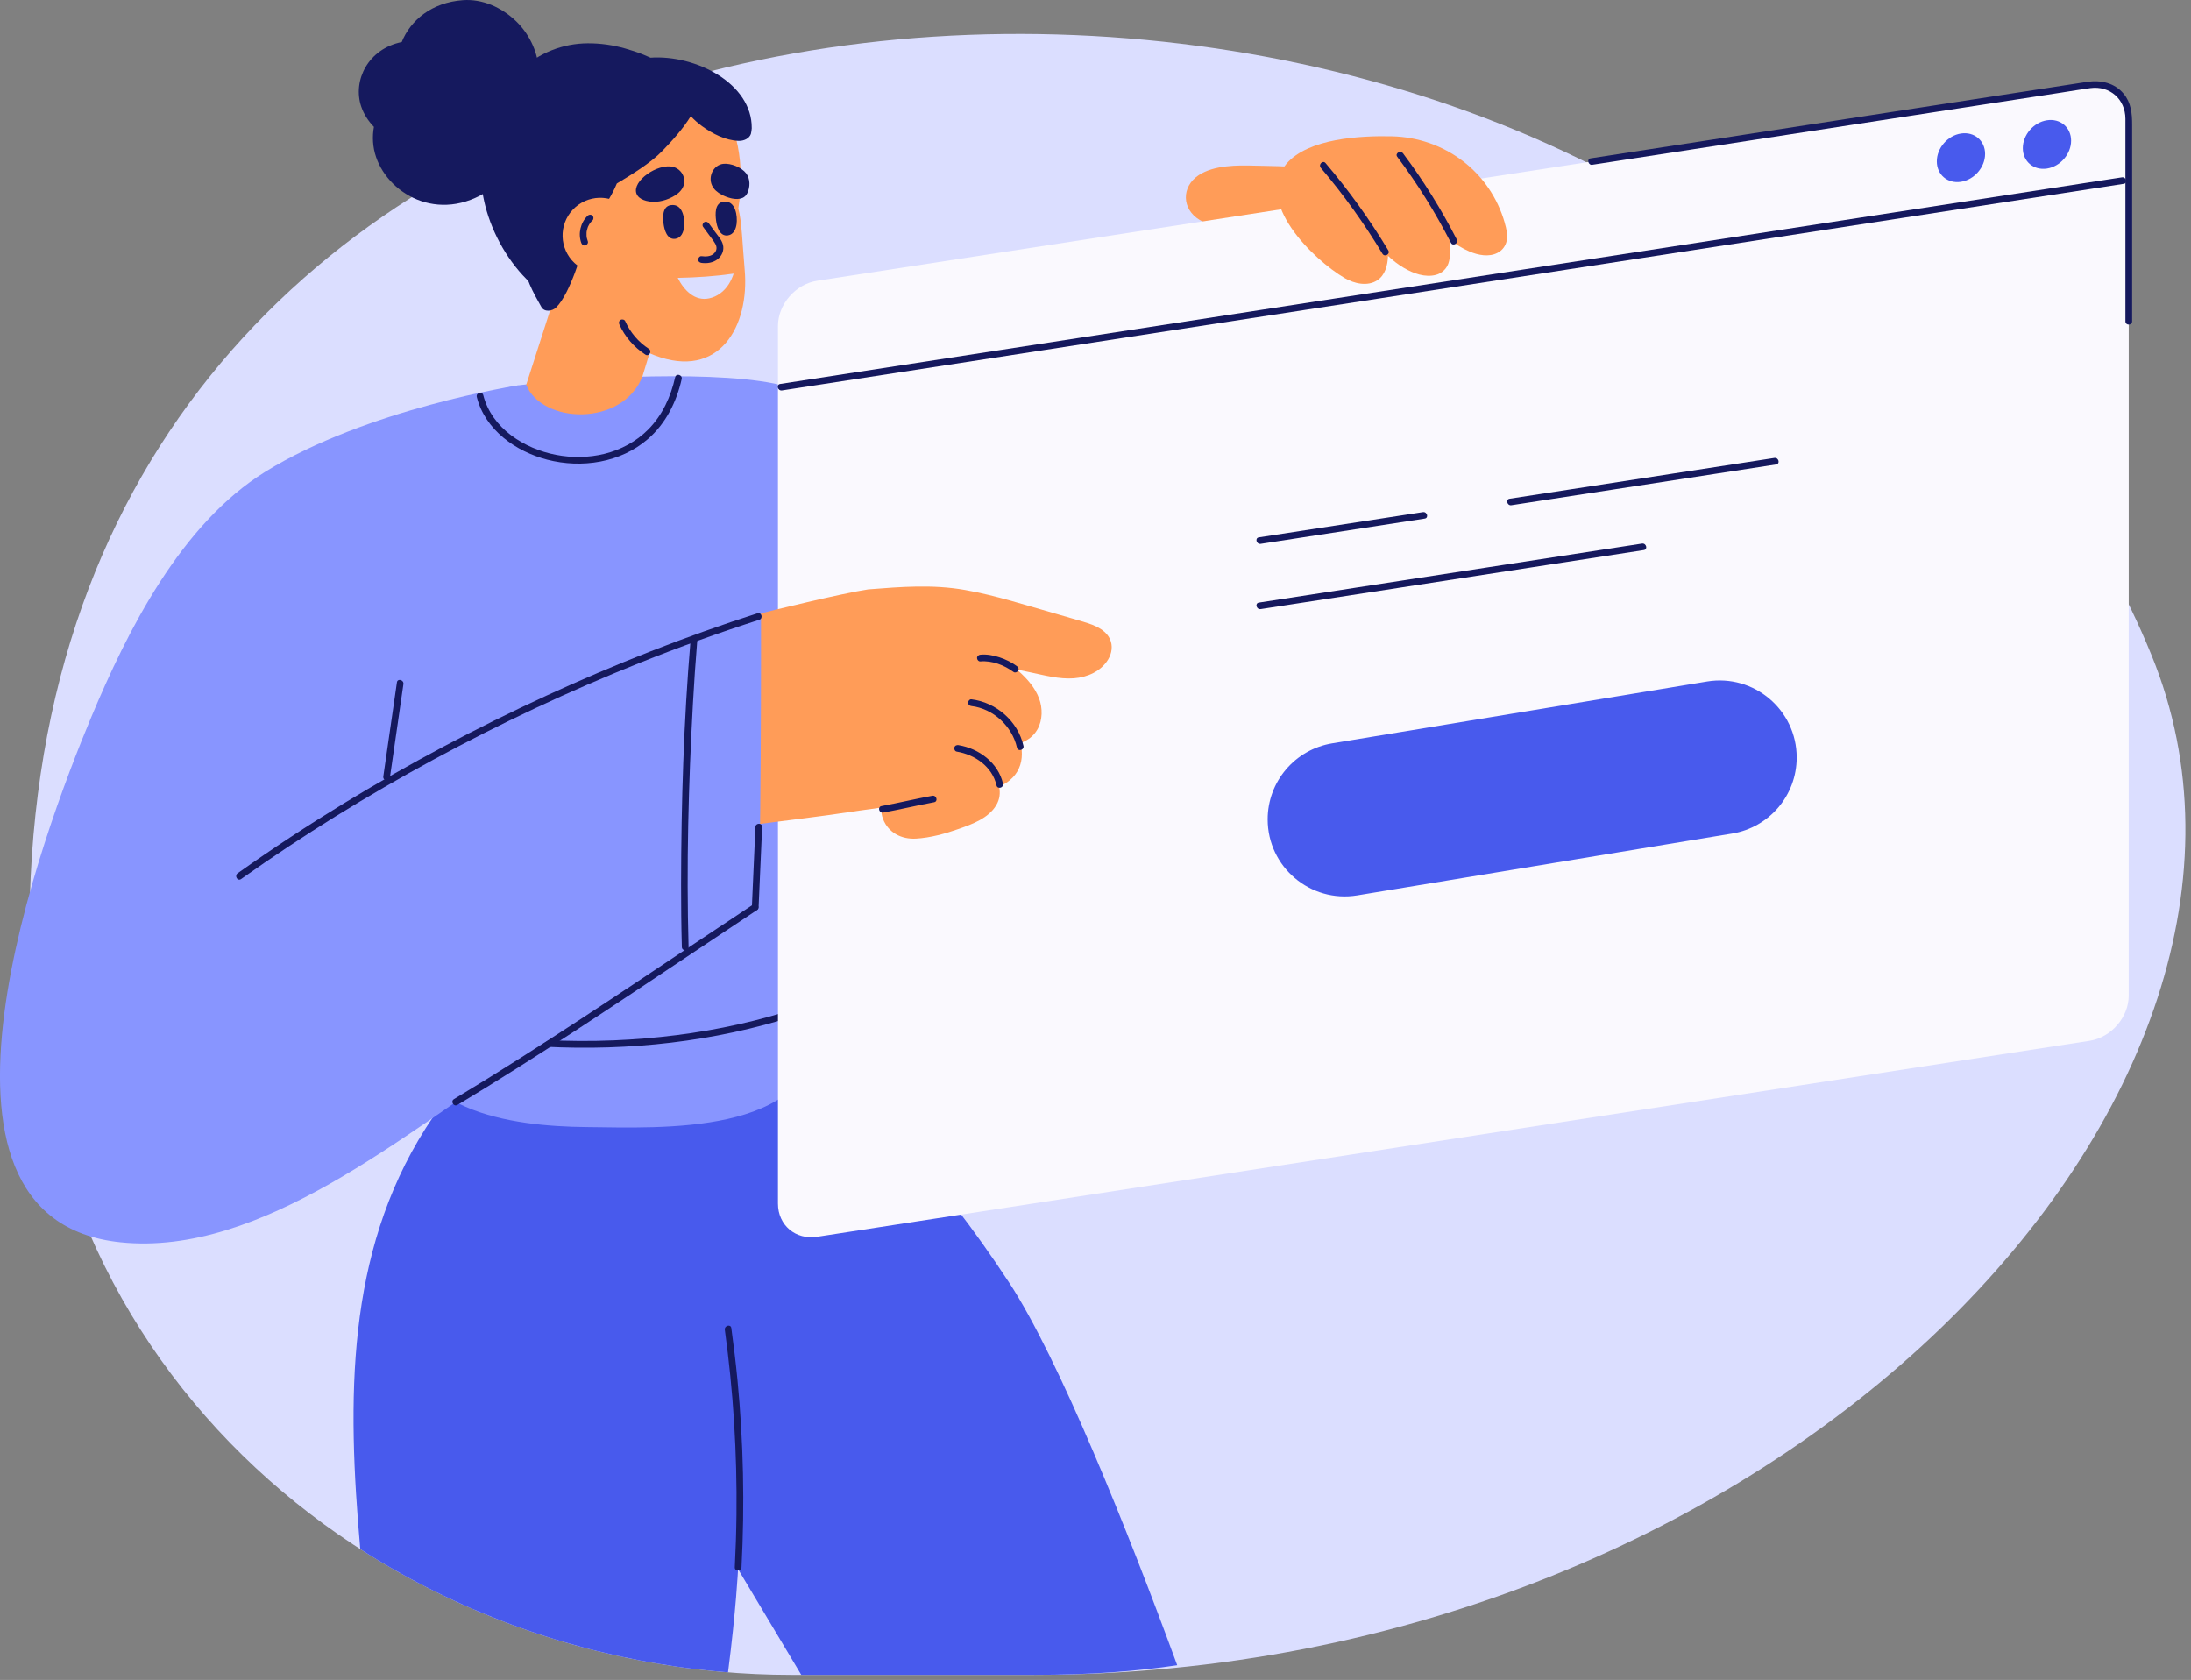 <?xml version="1.0" encoding="UTF-8"?>
<svg xmlns="http://www.w3.org/2000/svg" width="343" height="263" viewBox="0 0 343 263" fill="none">
  <rect x="0" y="0" width="343" height="263" fill="#808080" stroke="none"/>
  <g clip-path="url(#clip0_1461_3244)">
    <path d="M336.832 102.598C320.63 62.935 297.28 57.713 269.424 37.958C180.396 -25.177 3.142 -0.91 4.611 147.561C5.316 218.844 63.892 262.213 123.894 262.213C123.894 262.213 145.234 262.213 161.757 262.213C279.225 262.213 364.678 170.764 336.832 102.598Z" fill="#DBDEFF"></path>
    <path d="M203.915 26.378C202.462 25.967 197.977 25.983 196.477 25.935C193.703 25.851 190.06 25.841 187.655 27.425C184.902 29.246 185.002 32.752 187.813 34.436C189.176 35.252 190.871 35.542 192.413 35.852C195.529 36.484 199.661 37.274 202.072 34.642C202.341 34.605 202.599 34.447 202.699 34.189C202.993 33.41 203.246 32.615 203.467 31.815C203.672 31.062 203.909 30.278 203.915 29.494C203.925 27.814 205.373 26.788 203.915 26.372V26.378Z" fill="#FF9C58"></path>
    <path d="M38.214 86.843C41.246 78.578 71.823 61.587 81.162 60.324C90.368 59.076 113.808 57.802 123.056 60.497C131.626 62.992 138.606 69.188 143.238 76.383C151.46 89.148 153.908 101.766 152.407 116.31C151.423 125.837 148.939 133.001 144.943 141.823C142.227 147.808 139.669 154.967 133.368 157.252C124.488 160.473 90.694 167.748 81.114 166.979C66.081 165.774 64.665 163.2 59.706 150.514C58.559 147.582 53.174 149.182 49.942 148.393C49.773 147.787 49.615 147.177 49.478 146.566C48.757 143.276 48.405 139.934 48.052 136.602C46.304 119.978 32.245 103.124 38.214 86.843Z" fill="#8895FF"></path>
    <path d="M157.999 200.831C152.614 192.609 146.629 184.771 140.055 177.686C133.901 171.043 128.858 167.101 121.363 163C100.807 151.746 78.262 158.273 66.608 176.675C54.186 196.304 54.328 219.086 56.402 242.521C57.244 243.063 58.086 243.594 58.944 244.116C59.286 244.321 59.629 244.526 59.971 244.731C60.371 244.968 60.771 245.205 61.171 245.437C61.476 245.611 61.781 245.789 62.087 245.958C62.466 246.179 62.845 246.39 63.224 246.6C63.561 246.79 63.903 246.974 64.245 247.158C65.019 247.579 65.803 247.995 66.593 248.395C66.972 248.595 67.345 248.785 67.724 248.969C68.819 249.522 69.93 250.053 71.046 250.569C71.467 250.764 71.888 250.959 72.309 251.148C72.704 251.327 73.099 251.501 73.493 251.68C73.946 251.874 74.404 252.069 74.862 252.264C75.162 252.39 75.462 252.517 75.767 252.643C76.473 252.932 77.178 253.222 77.894 253.496C78.173 253.612 78.457 253.722 78.742 253.827C79.173 253.996 79.61 254.159 80.042 254.322C80.389 254.448 80.731 254.575 81.079 254.701C81.737 254.938 82.395 255.17 83.058 255.396C83.363 255.507 83.674 255.612 83.99 255.712C84.448 255.87 84.905 256.017 85.369 256.164C85.721 256.28 86.074 256.391 86.432 256.501C86.569 256.543 86.711 256.591 86.858 256.633C87.211 256.744 87.569 256.849 87.922 256.959C88.832 257.228 89.748 257.491 90.669 257.738C91.085 257.854 91.501 257.965 91.922 258.075C92.006 258.102 92.096 258.123 92.185 258.144C92.58 258.249 92.975 258.349 93.37 258.449C94.391 258.702 95.412 258.944 96.444 259.175C96.739 259.239 97.038 259.307 97.339 259.37C97.428 259.391 97.517 259.412 97.612 259.428C98.454 259.612 99.302 259.781 100.149 259.944C100.171 259.944 100.192 259.954 100.213 259.96C100.665 260.044 101.118 260.128 101.571 260.207C102.029 260.291 102.492 260.37 102.95 260.449C103.882 260.607 104.813 260.755 105.75 260.891C106.145 260.949 106.545 261.007 106.945 261.06C107.108 261.081 107.277 261.107 107.44 261.123C107.793 261.176 108.14 261.218 108.493 261.26C108.508 261.26 108.524 261.26 108.54 261.26C109.072 261.328 109.603 261.391 110.14 261.449C110.735 261.518 111.335 261.576 111.93 261.634C112.019 261.644 112.109 261.649 112.204 261.66C112.793 261.713 113.383 261.765 113.972 261.813C115.236 252.038 115.541 245.653 115.541 245.653L125.437 262.207H161.757C170.858 262.207 178.038 261.644 184.292 260.697C176.528 239.515 165.753 212.669 157.999 200.826V200.831Z" fill="#485AED"></path>
    <path d="M128.142 161.8C128.315 159.616 127.878 157.336 126.889 155.273C126.436 154.336 125.715 153.541 124.81 153.152C123.678 152.667 122.42 152.715 121.22 152.688C118.635 152.631 116.045 152.688 113.461 152.82C108.323 153.073 103.202 153.61 98.085 154.157C93.074 154.694 88.026 155.083 83.031 155.805C80.841 156.12 78.614 156.605 76.598 157.636C75.098 158.4 63.365 156.736 63.281 158.737C62.633 174.039 80.13 176.334 91.758 176.449C103.581 176.565 126.868 177.834 128.142 161.811V161.8Z" fill="#8895FF"></path>
    <path d="M85.347 163.869C98.475 164.548 111.85 163.085 124.388 159.063C127.936 157.926 131.416 156.568 134.79 154.984C135.4 154.694 134.869 153.789 134.258 154.073C122.362 159.647 109.186 162.337 96.101 162.874C92.516 163.022 88.926 163.001 85.347 162.816C84.668 162.779 84.673 163.832 85.347 163.869Z" fill="#15195E"></path>
    <path d="M113.471 208.195C114.798 217.796 115.403 227.492 115.293 237.183C115.261 239.91 115.172 242.637 115.03 245.358C114.993 246.037 116.045 246.032 116.082 245.358C116.593 235.588 116.393 225.787 115.451 216.049C115.187 213.333 114.861 210.622 114.487 207.916C114.393 207.248 113.382 207.532 113.471 208.195Z" fill="#15195E"></path>
    <path d="M327.109 162.947L127.931 193.62C124.541 194.141 121.788 191.814 121.788 188.424V51.038C121.788 47.648 124.536 44.474 127.931 43.953L327.109 13.281C330.499 12.76 333.252 15.086 333.252 18.476V155.862C333.252 159.252 330.504 162.426 327.109 162.947Z" fill="#FAF9FE"></path>
    <path d="M249.29 25.793C250.716 25.572 252.143 25.351 253.575 25.135C257.259 24.567 260.944 23.998 264.629 23.435C269.671 22.656 274.714 21.882 279.762 21.103C285.268 20.256 290.774 19.408 296.28 18.561C301.354 17.782 306.423 16.997 311.498 16.218C315.24 15.645 318.978 15.066 322.72 14.492C324.231 14.26 325.742 13.997 327.252 13.792C330.29 13.386 332.716 15.529 332.732 18.582C332.737 19.75 332.732 20.914 332.732 22.082V50.307C332.732 50.986 333.785 50.986 333.785 50.307V19.529C333.785 17.776 333.632 16.087 332.448 14.666C331.032 12.965 328.863 12.492 326.758 12.813C326.063 12.918 325.373 13.029 324.678 13.134C321.483 13.623 318.288 14.118 315.088 14.613C310.277 15.355 305.465 16.097 300.654 16.834C295.117 17.687 289.579 18.54 284.042 19.392C278.725 20.214 273.403 21.03 268.087 21.851C263.929 22.493 259.77 23.13 255.612 23.772C253.506 24.098 251.406 24.419 249.3 24.746C249.206 24.762 249.116 24.772 249.021 24.788C248.353 24.893 248.637 25.904 249.3 25.804L249.29 25.793Z" fill="#15195E"></path>
    <path d="M122.421 61.123C136.217 58.997 150.014 56.876 163.81 54.749C177.386 52.659 190.956 50.569 204.531 48.48C218.117 46.39 231.703 44.295 245.289 42.205C258.849 40.116 272.414 38.031 285.973 35.941C299.744 33.82 313.514 31.699 327.284 29.577C329.01 29.309 330.737 29.046 332.469 28.777C333.137 28.672 332.853 27.661 332.19 27.761C318.393 29.888 304.597 32.009 290.8 34.136C277.225 36.226 263.655 38.315 250.079 40.405C236.493 42.495 222.907 44.59 209.321 46.679C195.762 48.769 182.197 50.854 168.637 52.944C154.867 55.065 141.097 57.186 127.321 59.307C125.595 59.576 123.868 59.839 122.137 60.108C121.468 60.213 121.752 61.224 122.416 61.123H122.421Z" fill="#15195E"></path>
    <path d="M310.765 24.098C310.765 26.188 309.076 28.141 306.986 28.462C304.896 28.783 303.207 27.351 303.207 25.267C303.207 23.182 304.896 21.224 306.986 20.903C309.076 20.582 310.765 22.014 310.765 24.098Z" fill="#485AED"></path>
    <path d="M324.23 22.024C324.23 24.114 322.54 26.067 320.451 26.388C318.361 26.709 316.671 25.277 316.671 23.193C316.671 21.108 318.361 19.15 320.451 18.829C322.54 18.508 324.23 19.94 324.23 22.024Z" fill="#485AED"></path>
    <path d="M156.418 123.174C156.85 122.964 157.276 122.738 157.676 122.459C158.992 121.543 159.798 120.221 159.945 118.616C160.014 117.847 159.945 117.079 159.771 116.326C160.84 115.926 161.777 115.305 162.414 114.179C163.23 112.731 163.24 110.862 162.661 109.331C162.03 107.651 160.819 106.283 159.498 105.099C159.392 105.004 159.282 104.909 159.171 104.814C159.861 104.956 160.545 105.093 161.229 105.241C163.477 105.709 165.809 106.362 168.125 106.188C170.225 106.03 172.347 105.109 173.473 103.251C174.068 102.272 174.242 101.082 173.752 100.029C173.347 99.166 172.563 98.556 171.726 98.135C170.783 97.655 169.741 97.382 168.736 97.082C167.583 96.74 166.425 96.403 165.267 96.076C160.666 94.776 155.881 93.207 151.07 92.36C145.985 91.465 141.016 91.871 135.905 92.27C131.805 92.876 120.124 95.76 119.145 96.018C118.161 96.276 108.402 112.857 108.544 113.226C108.065 115.431 107.933 130.281 108.265 130.26C109.828 130.17 128.336 127.812 129.883 127.58C131.41 127.354 132.942 127.128 134.468 126.912C135.631 126.743 136.8 126.585 137.963 126.428C137.932 127.049 138.021 127.67 138.242 128.233C139.085 130.386 141.153 131.418 143.39 131.291C145.659 131.165 147.986 130.512 150.118 129.76C152.239 129.012 154.723 128.107 155.95 126.075C156.524 125.122 156.613 124.143 156.418 123.19V123.174Z" fill="#FF9C58"></path>
    <path d="M106.376 39.964L100.56 58.961C97.422 66.846 84.842 66.377 82.378 60.24L91.258 32.589L106.376 39.964Z" fill="#FF9C58"></path>
    <path d="M235.576 34.91C233.297 26.883 226.127 21.524 217.874 21.34C213.01 21.235 204.835 21.64 201.403 25.63C196.282 31.578 205.588 40.658 210.526 43.543C212.005 44.406 214.073 44.88 215.605 43.885C216.832 43.096 217.247 41.537 217.29 40.053C218.042 40.764 218.863 41.401 219.764 41.932C221.243 42.801 223.09 43.49 224.812 43.027C225.706 42.785 226.438 42.122 226.743 41.243C227.08 40.279 227.054 39.169 226.98 38.163C226.964 37.916 226.933 37.669 226.901 37.421C227.849 38.232 228.917 38.9 230.075 39.385C231.412 39.948 233.086 40.285 234.439 39.584C235.202 39.19 235.702 38.516 235.876 37.674C236.066 36.763 235.818 35.779 235.566 34.9L235.576 34.91Z" fill="#FF9C58"></path>
    <path d="M149.771 117.668C152.63 118.136 155.335 120.021 156.004 122.958C156.156 123.616 157.172 123.337 157.02 122.679C156.272 119.416 153.251 117.178 150.05 116.652C149.771 116.605 149.482 116.726 149.403 117.021C149.334 117.273 149.487 117.621 149.771 117.668Z" fill="#15195E"></path>
    <path d="M138.274 127.211C140.938 126.722 143.57 126.085 146.233 125.595C146.897 125.474 146.618 124.458 145.954 124.579C143.291 125.069 140.659 125.706 137.995 126.195C137.332 126.316 137.611 127.332 138.274 127.211Z" fill="#15195E"></path>
    <path d="M152.076 110.536C155.508 110.947 158.456 113.7 159.208 117.047C159.356 117.711 160.372 117.426 160.224 116.768C159.361 112.926 155.966 109.952 152.076 109.483C151.792 109.452 151.555 109.752 151.55 110.01C151.55 110.32 151.797 110.504 152.076 110.536Z" fill="#15195E"></path>
    <path d="M153.482 103.546C155.298 103.382 157.225 104.13 158.667 105.198C158.893 105.367 159.256 105.235 159.388 105.009C159.546 104.74 159.43 104.456 159.198 104.288C158.377 103.682 157.44 103.23 156.477 102.909C155.524 102.593 154.487 102.398 153.482 102.493C153.198 102.519 152.956 102.714 152.956 103.019C152.956 103.282 153.198 103.572 153.482 103.546Z" fill="#15195E"></path>
    <path d="M206.772 26.277C210.352 30.494 213.573 34.989 216.426 39.727C216.774 40.306 217.684 39.779 217.337 39.195C214.442 34.384 211.152 29.815 207.52 25.535C207.083 25.019 206.341 25.767 206.778 26.277H206.772Z" fill="#15195E"></path>
    <path d="M218.738 24.546C221.917 28.788 224.728 33.294 227.144 38.016C227.455 38.621 228.36 38.09 228.055 37.484C225.639 32.763 222.828 28.257 219.648 24.014C219.248 23.477 218.333 24.003 218.738 24.546Z" fill="#15195E"></path>
    <path d="M119.145 96.008C119.145 96.008 87.605 108.546 72.924 115.184C74.145 108.967 75.45 98.466 73.661 92.249C72.666 88.786 71.008 85.464 68.665 82.717C72.245 72.742 81.162 60.324 81.162 60.324C81.162 60.324 57.522 63.946 41.509 73.868C28.344 82.032 19.964 98.682 14.253 112.352C6.926 129.891 -16.167 190.888 18.88 194.489C40.988 196.757 63.454 177.265 81.109 165.953C93.579 157.963 105.765 149.33 118.498 141.771C119.214 141.345 119.135 96.013 119.135 96.013L119.145 96.008Z" fill="#8895FF"></path>
    <path d="M105.697 59.044C105.018 62.098 103.691 65.014 101.465 67.251C99.591 69.135 97.201 70.414 94.627 71.051C89.705 72.262 84.126 71.209 80.051 68.177C77.946 66.609 76.304 64.429 75.656 61.866C75.493 61.208 74.477 61.487 74.64 62.145C75.935 67.303 80.746 70.693 85.678 71.967C91.074 73.357 97.143 72.441 101.433 68.73C104.228 66.309 105.923 62.908 106.718 59.334C106.865 58.676 105.849 58.392 105.702 59.055L105.697 59.044Z" fill="#15195E"></path>
    <path d="M37.735 137.624C47.378 130.786 57.453 124.564 67.844 118.932C78.319 113.257 89.12 108.173 100.185 103.756C106.333 101.303 112.56 99.05 118.861 97.029C119.503 96.824 119.229 95.808 118.582 96.013C107.323 99.629 96.295 103.967 85.551 108.904C74.65 113.915 64.033 119.553 53.784 125.801C48.136 129.249 42.599 132.881 37.203 136.713C36.656 137.103 37.182 138.013 37.735 137.624Z" fill="#15195E"></path>
    <path d="M62.139 106.824C61.428 111.736 60.718 116.647 60.007 121.558C59.912 122.221 60.923 122.505 61.023 121.837C61.734 116.926 62.444 112.015 63.155 107.103C63.25 106.44 62.239 106.156 62.139 106.824Z" fill="#15195E"></path>
    <path d="M71.608 172.986C84.046 165.506 96.1 157.415 108.17 149.356C111.607 147.061 115.05 144.766 118.493 142.482C119.056 142.108 118.529 141.197 117.961 141.571C105.722 149.677 93.589 157.947 81.188 165.811C77.84 167.938 74.471 170.027 71.071 172.07C70.492 172.417 71.018 173.328 71.602 172.98L71.608 172.986Z" fill="#15195E"></path>
    <path d="M118.261 129.469C118.076 133.659 117.887 137.844 117.703 142.034C117.671 142.713 118.724 142.708 118.755 142.034C118.94 137.844 119.129 133.659 119.313 129.469C119.345 128.79 118.292 128.795 118.261 129.469Z" fill="#15195E"></path>
    <path d="M108.101 100.303C107.028 112.962 106.643 125.706 106.622 138.413C106.622 141.697 106.649 144.982 106.743 148.267C106.764 148.94 107.817 148.946 107.796 148.267C107.438 135.565 107.775 122.821 108.48 110.136C108.665 106.856 108.88 103.577 109.154 100.303C109.212 99.629 108.159 99.629 108.101 100.303Z" fill="#15195E"></path>
    <path d="M85.415 33.341C84.546 32.026 83.972 30.525 83.883 28.93C83.335 18.866 94.205 10.712 103.659 11.881C107.017 12.297 110.255 13.886 112.581 16.355C115.224 19.155 116.724 25.577 115.582 32.657C116.14 34.589 116.234 38.421 116.577 42.221C117.366 51.028 112.634 59.534 102.422 55.602C98.632 54.144 95.332 50.659 93.416 47.275C92.052 44.859 93.421 41.811 91.837 39.521C90.494 37.584 88.31 36.652 86.715 34.973C86.236 34.473 85.799 33.926 85.415 33.341Z" fill="#FF9C58"></path>
    <path d="M96.964 50.806C97.832 52.733 99.269 54.375 101.038 55.517C101.607 55.886 102.138 54.975 101.57 54.607C99.943 53.554 98.664 52.038 97.869 50.269C97.754 50.011 97.375 49.948 97.148 50.08C96.88 50.238 96.843 50.538 96.959 50.801L96.964 50.806Z" fill="#15195E"></path>
    <path d="M117.683 20.046C117.746 13.097 108.966 8.528 101.802 9.034C101.412 9.06 98.291 9.581 94.922 11.165C91.106 12.96 87.752 15.792 85.5 19.377C84.115 21.577 82.841 24.241 83.815 26.841C83.841 27.457 82.799 28.194 82.92 28.794C83.147 29.91 83.399 31.037 83.799 32.105C83.652 33.421 82.136 39.459 82.073 40.785C81.957 43.164 83.547 45.923 84.752 48.065C85.226 48.907 86.447 48.733 87.058 48.139C89.347 45.917 91.279 38.78 91.269 38.79C91.269 38.79 93.327 34.142 93.922 33.3C94.954 31.847 95.896 30.358 96.564 28.726C98.749 27.42 101.823 25.546 103.634 23.683C105.25 22.014 106.892 20.203 108.139 18.188C108.687 18.761 109.276 19.298 109.919 19.761C111.519 20.925 113.603 21.993 115.619 22.056C116.414 22.083 117.288 21.72 117.551 20.967C117.604 20.814 117.683 20.225 117.688 20.035L117.683 20.046Z" fill="#15195E"></path>
    <path d="M103.581 10.028C101.833 8.881 99.849 8.154 97.885 7.596C95.964 7.049 93.985 6.765 91.995 6.78C88.168 6.801 84.394 8.244 81.483 10.976C75.461 16.624 73.777 25.872 76.461 33.894C77.951 38.353 80.767 42.638 84.336 45.391C85.178 46.043 86.131 45.464 86.352 44.659C86.836 44.633 87.294 44.306 87.4 43.638C87.768 41.264 87.842 38.858 88.3 36.495C88.747 34.189 89.374 31.926 90.184 29.741C91.821 25.304 94.137 21.198 97.059 17.629C98.627 15.713 100.359 13.992 102.244 12.45C102.322 12.481 102.396 12.513 102.475 12.544C104.023 13.16 105.007 10.965 103.591 10.034L103.581 10.028Z" fill="#15195E"></path>
    <path d="M98.011 32.562C100.391 34.794 100.506 38.532 98.28 40.905C96.048 43.285 92.311 43.401 89.937 41.174C87.557 38.942 87.442 35.205 89.668 32.831C91.9 30.451 95.637 30.336 98.011 32.562Z" fill="#FF9C58"></path>
    <path d="M92.016 37.758C91.963 37.61 91.916 37.458 91.879 37.305C91.863 37.226 91.847 37.142 91.832 37.057C91.842 37.115 91.832 37.057 91.832 37.031C91.832 36.984 91.821 36.942 91.821 36.894C91.811 36.736 91.811 36.578 91.821 36.426C91.821 36.389 91.826 36.352 91.832 36.315C91.847 36.142 91.821 36.363 91.837 36.263C91.847 36.178 91.863 36.099 91.884 36.02C91.921 35.868 91.963 35.715 92.021 35.568C92.021 35.557 92.058 35.468 92.047 35.505C92.032 35.536 92.09 35.415 92.09 35.415C92.121 35.347 92.153 35.284 92.189 35.22C92.232 35.147 92.274 35.078 92.316 35.01C92.337 34.978 92.358 34.947 92.379 34.92C92.389 34.905 92.453 34.82 92.411 34.873C92.511 34.741 92.632 34.62 92.753 34.505C92.958 34.31 92.948 33.957 92.753 33.762C92.547 33.557 92.216 33.568 92.01 33.762C90.874 34.831 90.463 36.584 91.005 38.047C91.105 38.316 91.363 38.495 91.653 38.416C91.91 38.347 92.121 38.037 92.021 37.768L92.016 37.758Z" fill="#15195E"></path>
    <path d="M104.981 32.12C106.997 31.788 107.245 34.478 107.087 35.61C106.987 36.342 106.65 37.247 105.739 37.384C104.407 37.584 104.002 35.947 103.881 35.057C103.749 34.062 103.66 32.341 104.981 32.12Z" fill="#15195E"></path>
    <path d="M113.202 31.589C115.218 31.258 115.466 33.947 115.308 35.079C115.208 35.811 114.871 36.716 113.96 36.853C112.629 37.053 112.223 35.416 112.102 34.526C111.971 33.532 111.881 31.81 113.202 31.589Z" fill="#15195E"></path>
    <path d="M109.824 41.158C110.708 41.274 111.65 41.132 112.366 40.563C113.029 40.032 113.387 39.163 113.182 38.326C112.993 37.563 112.403 36.931 111.95 36.31C111.624 35.863 111.298 35.421 110.971 34.973C110.803 34.742 110.513 34.631 110.25 34.784C110.024 34.915 109.892 35.273 110.061 35.505C110.345 35.894 110.629 36.284 110.919 36.673C111.271 37.158 111.666 37.632 111.966 38.147C112.292 38.705 112.229 39.269 111.745 39.711C111.234 40.174 110.471 40.19 109.824 40.105C109.539 40.069 109.297 40.374 109.297 40.632C109.297 40.948 109.539 41.121 109.824 41.158Z" fill="#15195E"></path>
    <path d="M111.018 46.712C108.797 47.196 107.091 45.48 106.097 43.501C109.023 43.448 111.992 43.248 114.856 42.837C114.661 43.411 114.419 43.969 114.087 44.49C113.371 45.622 112.287 46.438 111.024 46.712H111.018Z" fill="#DBDEFF"></path>
    <path d="M80.73 3.264C78.514 1.158 75.535 -0.205 72.445 0.027C67.576 0.384 64.265 3.174 62.891 6.58C57.627 7.649 55.174 12.597 56.548 16.681C56.943 17.845 57.633 18.939 58.538 19.861C58.254 21.419 58.348 23.035 58.864 24.556C60.933 30.704 69.397 35.326 77.467 29.136C80.825 26.561 81.199 22.398 79.777 18.813C80.272 18.513 80.762 18.176 81.257 17.802C86.094 14.091 84.752 7.08 80.735 3.269L80.73 3.264Z" fill="#15195E"></path>
    <path d="M76.461 29.851C75.519 22.566 78.461 14.807 84.32 10.28C84.857 9.864 84.32 8.933 83.778 9.354C77.63 14.102 74.392 22.161 75.387 29.851C75.477 30.525 76.551 30.535 76.461 29.851Z" fill="#15195E"></path>
    <path d="M106.849 27.278C106.47 26.583 105.744 26.088 104.87 26.046C102.217 25.914 98.553 28.82 99.801 30.62C100.106 31.062 100.633 31.299 101.149 31.441C102.507 31.805 103.986 31.499 105.233 30.852C105.902 30.504 106.539 30.036 106.881 29.367C107.244 28.662 107.186 27.899 106.849 27.283V27.278Z" fill="#15195E"></path>
    <path d="M116.251 30.983C116.556 30.841 116.819 30.599 116.993 30.235C117.451 29.299 117.472 28.014 116.814 27.146C116.083 26.188 114.435 25.535 113.251 25.645C112.477 25.719 111.824 26.24 111.492 26.946C111.198 27.572 111.145 28.341 111.466 29.03C111.771 29.688 112.34 30.136 112.93 30.457C113.809 30.936 115.277 31.43 116.251 30.973V30.983Z" fill="#15195E"></path>
    <path d="M271.17 130.496L212.479 140.176C205.13 141.387 198.451 135.717 198.451 128.274C198.451 122.368 202.725 117.336 208.552 116.373L267.244 106.693C274.592 105.482 281.272 111.151 281.272 118.594C281.272 124.5 276.997 129.533 271.17 130.496Z" fill="#485AED"></path>
    <path d="M236.608 79.094C247.362 77.436 258.116 75.783 268.865 74.125C271.929 73.651 274.997 73.183 278.061 72.709C278.729 72.604 278.445 71.593 277.782 71.693C267.028 73.351 256.274 75.004 245.525 76.662C242.462 77.136 239.393 77.604 236.329 78.078C235.661 78.183 235.945 79.194 236.608 79.094Z" fill="#15195E"></path>
    <path d="M197.356 85.142C205.915 83.826 214.479 82.505 223.038 81.189C223.707 81.084 223.423 80.073 222.759 80.173C214.2 81.489 205.636 82.81 197.077 84.126C196.409 84.231 196.693 85.242 197.356 85.142Z" fill="#15195E"></path>
    <path d="M197.356 95.355C205.526 94.097 213.7 92.838 221.87 91.581C228.623 90.538 235.382 89.501 242.136 88.459C247.205 87.68 252.274 86.896 257.337 86.117C258.006 86.011 257.722 85.001 257.058 85.101C248.889 86.359 240.714 87.617 232.545 88.875C225.791 89.917 219.033 90.954 212.279 91.996C207.21 92.775 202.141 93.56 197.077 94.339C196.409 94.444 196.693 95.455 197.356 95.355Z" fill="#15195E"></path>
  </g>
  <defs>
    <clipPath id="clip0_1461_3244">
      <rect width="342.131" height="262.212" fill="white"></rect>
    </clipPath>
  </defs>
</svg>
